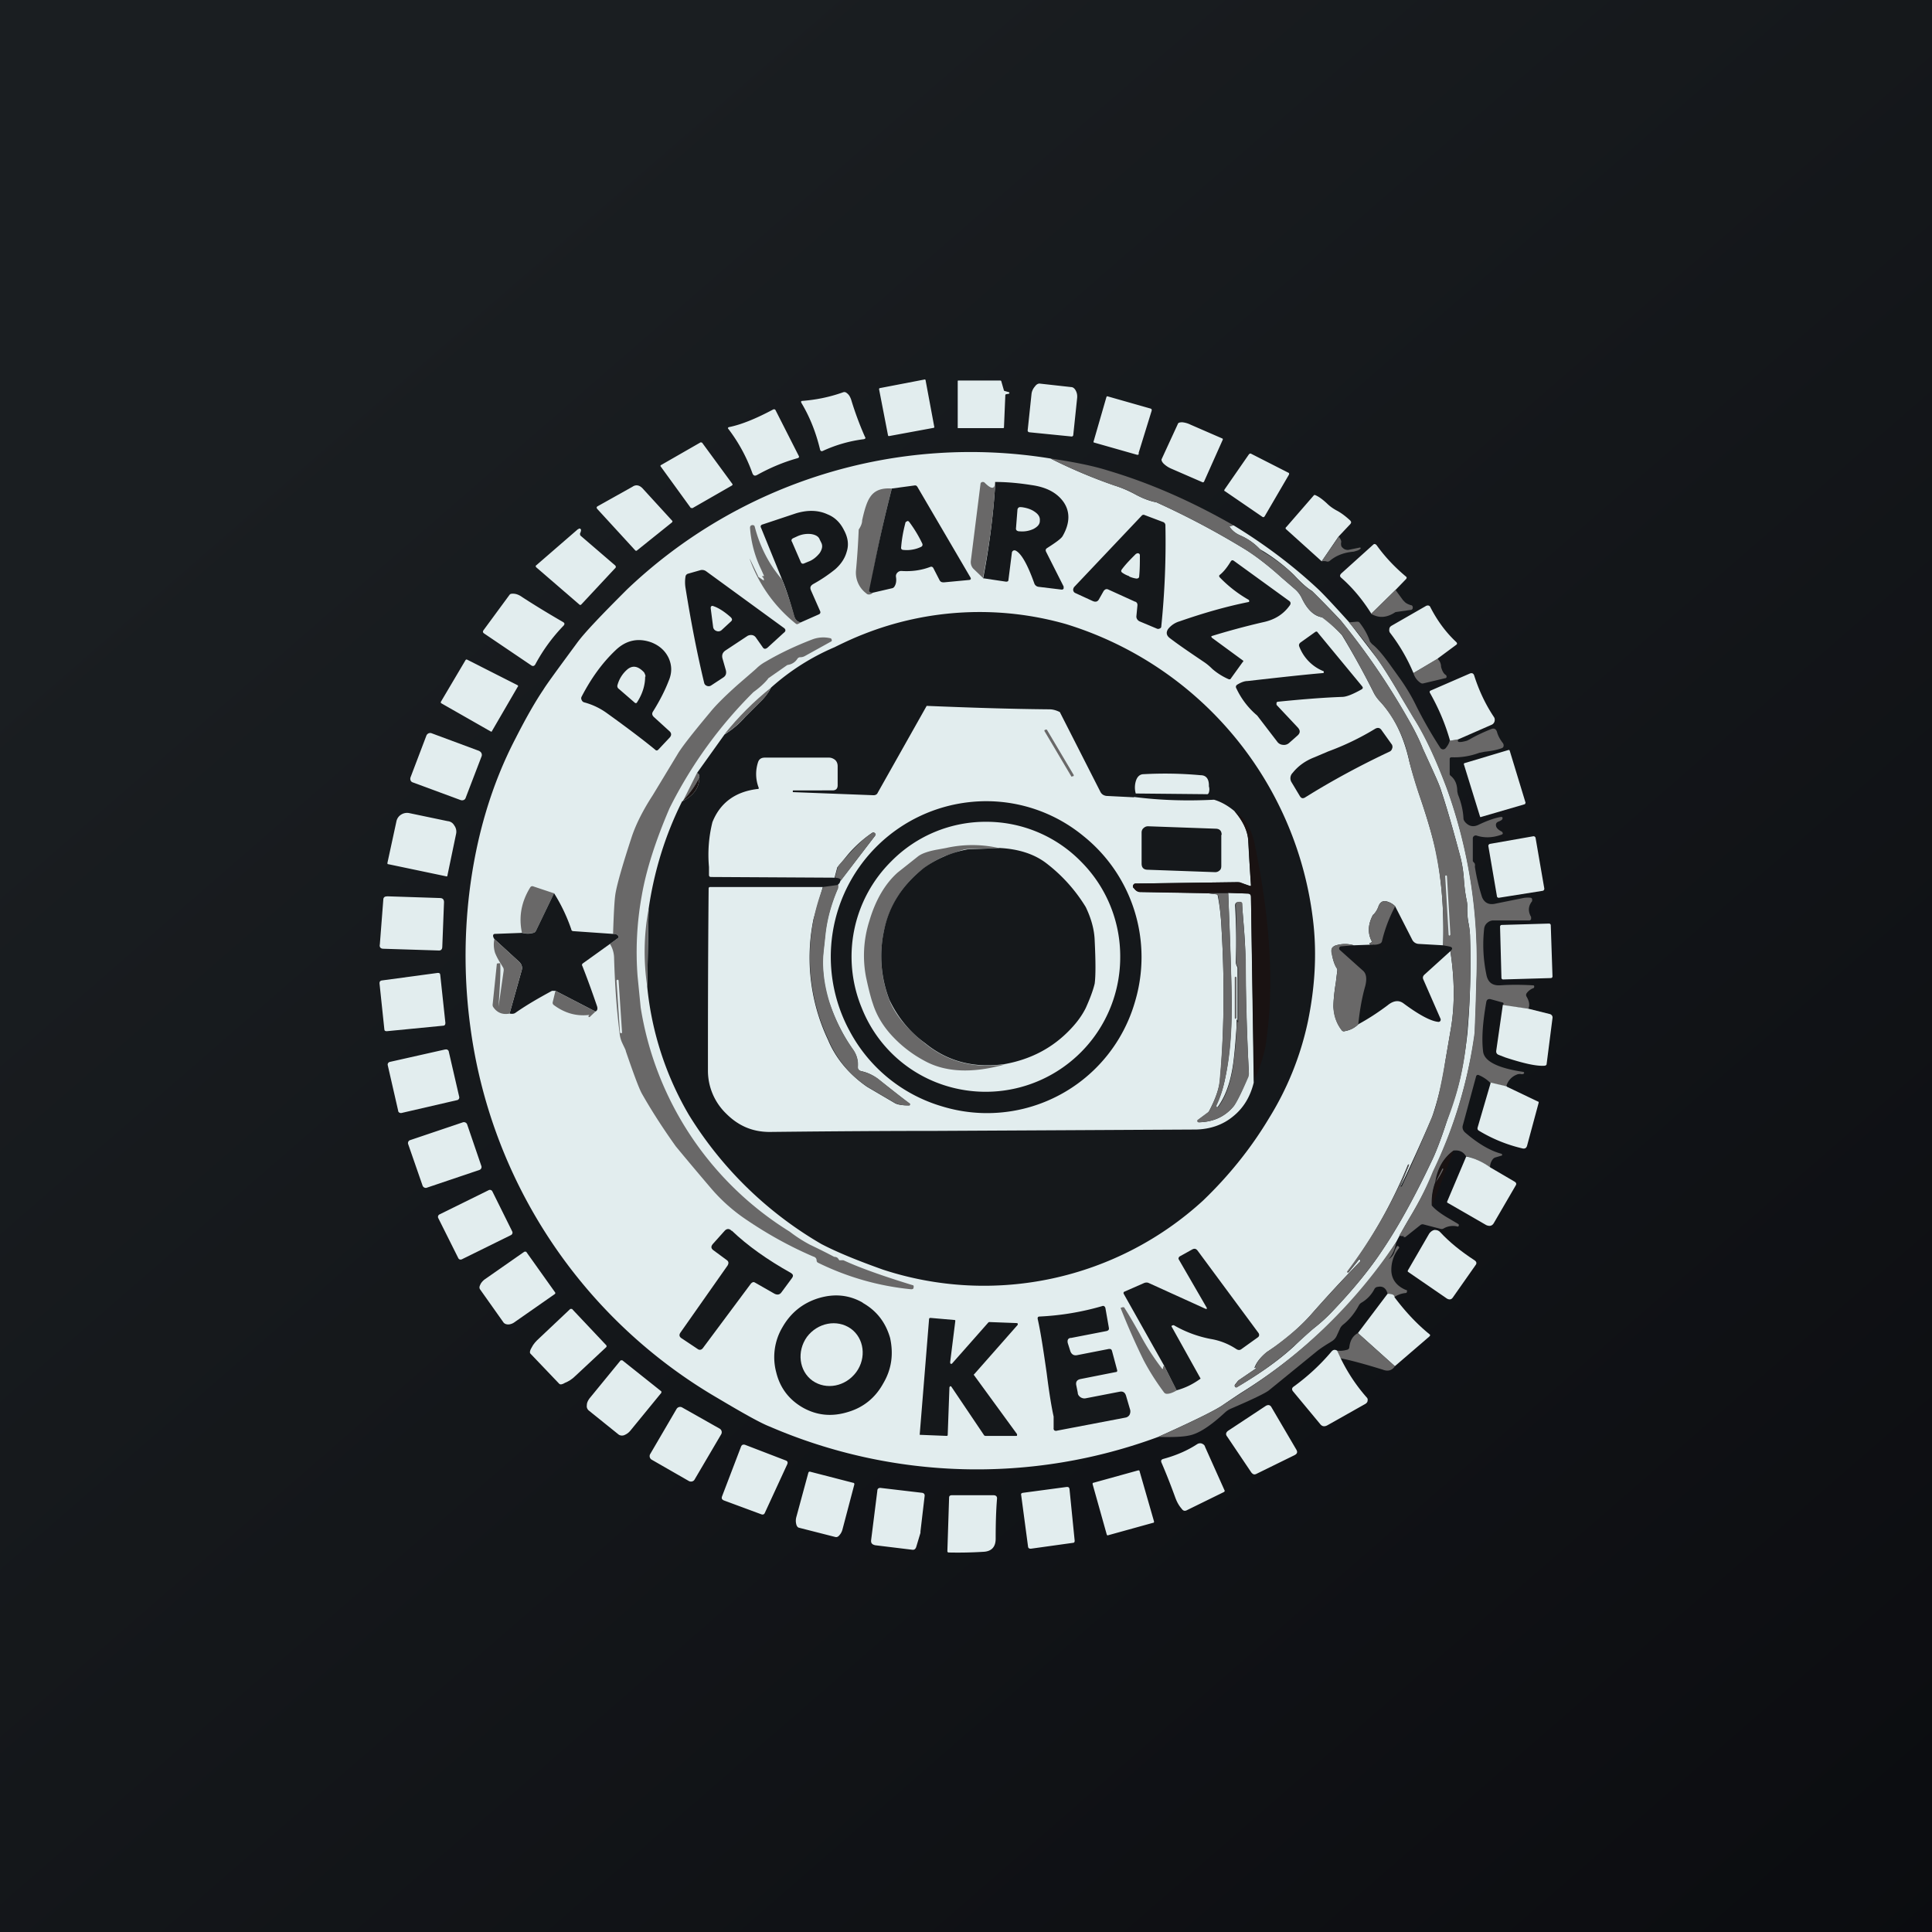 <!-- by TradingView --><svg width="56" height="56" viewBox="0 0 56 56" xmlns="http://www.w3.org/2000/svg"><rect x="0" y="0" width="56" height="56" fill="#808080" stroke="none"/><path fill="url(#a)" d="M0 0h56v56H0z"/><path d="m29.14 11.45-.04.95-.02.01h-1.3c-.02 0-.02 0-.02-.02v-1.34c0-.01 0-.02.02-.02H29l.02.01.08.28.01.01.14.04.01.02-.01.02-.1.02-.01.02ZM26.8 11l-1.3.25a.03.03 0 0 0-.02.03l.26 1.34c0 .01.01.02.03.02l1.3-.24s.02-.02.01-.03l-.25-1.34a.03.03 0 0 0-.04-.03ZM29.85 12.53c-.05 0-.07-.03-.06-.08l.11-1.04a.4.4 0 0 1 .1-.21c.04-.06.1-.09.15-.08l.9.1c.05 0 .1.04.13.1.04.07.05.15.04.23l-.11 1.05c0 .04-.03.06-.07.05l-1.2-.12ZM23.26 11.62c.37-.03.76-.1 1.18-.25a.1.1 0 0 1 .1.02c.07.05.1.11.13.19a9.41 9.41 0 0 0 .4 1.08c.03.04.01.06-.03.07-.4.05-.8.16-1.19.34-.04.02-.07 0-.08-.04-.12-.5-.3-.95-.54-1.35-.02-.04-.01-.06.03-.06ZM33.01 13.14c0 .04-.03.05-.06.04l-1.23-.35c-.02 0-.03-.02-.02-.04l.37-1.28c.01-.02.02-.03.04-.02l1.23.35c.04.01.05.03.04.07L33 13.14ZM21.13 12.38c.35-.07.77-.24 1.26-.5.05-.03.08-.02.1.03l.66 1.3c.02.03.01.06-.03.07-.43.12-.82.29-1.18.49-.06.03-.1.02-.13-.05a4.74 4.74 0 0 0-.7-1.29c-.02-.02-.01-.04.02-.05ZM34.9 13.96c-.01.02-.03.02-.04.02l-.92-.4a.73.73 0 0 1-.21-.14c-.05-.05-.07-.1-.06-.13l.47-1.02c.01-.04.06-.05.13-.05a.7.7 0 0 1 .24.07l.92.4c.01 0 .02.02.01.04l-.54 1.21ZM21.22 14.07l-1.15.66-.05-.01-.87-1.2c-.01-.01-.01-.03.01-.04l1.15-.66.04.01.88 1.2c.01.01 0 .03-.01.04ZM30.45 13.29c.6.3 1.21.56 1.85.78.22.07.42.16.59.25.2.11.41.2.63.24a23.72 23.72 0 0 1 2.55 1.35c.3.18.65.45 1.08.83l.39.34c.08.07.15.16.2.27.15.31.34.5.57.54.03 0 .06.02.1.04.3.28.47.45.5.5.35.58.65 1.13.91 1.65.04.08.1.16.16.23.4.41.7 1 .87 1.76.07.27.17.6.3 1 .24.7.4 1.27.49 1.7.15.79.22 1.66.19 2.63l-.7-.04a.22.22 0 0 1-.2-.13l-.49-.96a.53.53 0 0 0-.24-.14c-.11-.03-.19.01-.24.13a.62.62 0 0 1-.14.24.1.1 0 0 0-.03.03c-.14.27-.15.52-.03.75.01.02 0 .03-.02.04l-.02.01c-.03.01-.03.03 0 .05.02 0 .04.01.07 0l-.55.02a.9.9 0 0 0-.54.01c-.09.04-.12.1-.1.19.03.21.08.36.14.45.02.03.03.07.02.1l-.04.33c-.05.3-.07.55-.07.7.02.28.1.5.24.68.02.03.05.04.08.03.17-.03.3-.1.4-.2.33-.18.61-.37.85-.55.17-.14.33-.16.47-.05.46.34.79.51 1 .53.02 0 .04 0 .06-.03a.07.07 0 0 0 0-.07l-.49-1.12c-.03-.06-.02-.11.04-.16l.74-.67c.13.85.13 1.63 0 2.33l-.15.88a8.64 8.64 0 0 1-.38 1.6 55.78 55.78 0 0 1-.91 2.01v-.02l.24-.6-.01-.02-.02.01a14.3 14.3 0 0 1-1.76 3.12h.04l.3-.37h.01l.03.01v.04a39.6 39.6 0 0 0-1.46 1.58 6.37 6.37 0 0 1-1.25 1.05c-.17.14-.3.29-.36.46h.04c.02 0 .02 0 0 .02l-.5.34-.02.02-.08.1c-.02.03-.01.05 0 .07.02.02.04.02.06 0 .69-.4 1.24-.8 1.65-1.18.28-.27.46-.43.56-.51.23-.18.41-.35.56-.51.6-.63 1.08-1.22 1.43-1.75.46-.68.93-1.53 1.42-2.56.13-.26.28-.65.45-1.17l.2-.6c.18-.5.31-1.15.4-1.94.08-.9.11-1.84.08-2.8 0-.15-.02-.3-.05-.45a2.35 2.35 0 0 1-.03-.46.8.8 0 0 0-.02-.18 4.4 4.4 0 0 1-.08-.62 3.43 3.43 0 0 0-.1-.63c-.2-.75-.38-1.39-.55-1.9-.05-.17-.16-.41-.31-.74l-.23-.5c-.1-.26-.25-.56-.45-.9a20.3 20.3 0 0 0-1.94-2.83 29.18 29.18 0 0 0-.82-.84c-.12-.07-.3-.22-.52-.46a5 5 0 0 0-.99-.75c-.15-.16-.34-.3-.57-.4a.7.7 0 0 1-.31-.25c-.01-.01.03-.03.12-.04.87.53 1.69 1.14 2.44 1.84.15.14.45.46.91.97l.8 1.04c.16.22.4.6.7 1.11l.37.62c.32.5.64 1.18.96 2.04a14.7 14.7 0 0 1 .86 5.6 111.77 111.77 0 0 1-.05 1.5c-.2 1.4-.6 2.75-1.2 4a.48.48 0 0 0-.05.2l-.01-.01c0-.02 0-.02-.02 0-.1.24-.28.6-.55 1.06a14.58 14.58 0 0 0-.45.8c-.48.76-1 1.42-1.55 1.98a15.1 15.1 0 0 1-2.96 2.4 41 41 0 0 0-.55.37c-.25.16-.86.46-1.84.9a15.15 15.15 0 0 1-11.26-.3c-.26-.1-.76-.38-1.5-.82a14.69 14.69 0 0 1-7.18-10.79 15.38 15.38 0 0 1-.03-3.83c.2-1.67.65-3.18 1.35-4.52.3-.59.57-1.06.8-1.4.09-.15.42-.6.98-1.36.22-.3.7-.8 1.44-1.54a14.43 14.43 0 0 1 12.28-3.8ZM36.59 14.98l-1.08-.74c-.03-.01-.03-.03-.01-.06l.7-1.01c.02-.02.04-.03.06-.02l1.08.55c.03.01.03.03.02.06l-.7 1.2c-.02.03-.04.04-.07.02Z" fill="#E2EDEE"/><path d="M35.76 15.23c-.09.01-.13.03-.12.04.06.1.16.18.31.25.23.1.42.24.57.4l.1.08a5 5 0 0 1 .89.67 2.62 2.62 0 0 0 .56.5l.78.8c.72.88 1.36 1.81 1.94 2.82.2.35.35.65.45.9l.23.51c.15.33.26.57.3.73.18.52.36 1.16.56 1.91.05.2.08.41.1.63.02.23.04.44.08.62a.8.8 0 0 1 .02.18c0 .18 0 .34.03.46.03.15.05.3.05.44.03.97 0 1.9-.09 2.81a8.44 8.44 0 0 1-.59 2.54c-.17.52-.32.91-.45 1.17-.49 1.03-.96 1.88-1.42 2.56-.35.53-.83 1.12-1.43 1.75-.15.16-.33.33-.56.51l-.56.5c-.41.39-.96.78-1.65 1.2-.02.01-.04 0-.06-.01-.01-.02-.02-.04 0-.06l.08-.1c0-.02.01-.02.02-.03l.5-.34c.02-.01.02-.02 0-.02h-.03c.06-.17.18-.32.35-.46l.23-.16c.47-.35.81-.65 1.02-.89.36-.41.85-.94 1.46-1.58v-.04l-.03-.02h-.01l-.3.37c-.01.02-.02.02-.03.01-.02-.01-.02-.02-.01-.03a14.3 14.3 0 0 0 1.78-3.1c.01 0 .02.01.01.03l-.25.6v.01h.04c.32-.7.61-1.36.88-2.02.12-.27.24-.8.38-1.6l.15-.87c.13-.7.13-1.48 0-2.33.03-.03.05-.05.05-.08 0-.02-.02-.04-.06-.05l-.2-.04c.03-.97-.04-1.84-.2-2.62-.08-.44-.24-1-.48-1.7a11 11 0 0 1-.3-1.01 3.62 3.62 0 0 0-.87-1.76.89.89 0 0 1-.16-.23c-.26-.52-.56-1.07-.9-1.65a4.64 4.64 0 0 0-.61-.54c-.23-.05-.42-.23-.57-.54a.79.79 0 0 0-.2-.27l-.4-.34a7.64 7.64 0 0 0-1.07-.83 23.73 23.73 0 0 0-2.55-1.35 2.3 2.3 0 0 1-.63-.24c-.17-.1-.37-.18-.6-.25-.63-.22-1.24-.48-1.84-.78.67.1 1.23.21 1.67.35 1.21.36 2.42.89 3.64 1.59Z" fill="#696868"/><path d="M28.5 16.75c.18-.95.3-1.88.35-2.78.32 0 .67.03 1.05.09.43.06.73.22.92.48.2.28.2.62-.02 1-.04.07-.19.18-.44.34-.05.03-.06.06-.04.11l.51 1.01v.06a.06.06 0 0 1-.06.03l-.66-.08a.15.15 0 0 1-.13-.1c-.2-.56-.38-.87-.54-.95a.08.08 0 0 0-.07 0 .08.08 0 0 0-.04.06l-.1.79c0 .04-.03.05-.07.05l-.67-.1Z" fill="#15181B"/><path d="M28.85 13.97c-.05.9-.17 1.83-.36 2.78l-.25-.24a.28.28 0 0 1-.1-.25l.28-2.23c0-.03.02-.05.05-.06.03 0 .05 0 .07.02.2.2.3.2.3-.02ZM25.85 14.16a36.51 36.51 0 0 0-.64 3l.09.02a.15.15 0 0 1-.14.05.1.1 0 0 1-.05-.03.75.75 0 0 1-.3-.65 22.49 22.49 0 0 0 .08-1.2c.06-.09.1-.18.1-.27.07-.32.14-.54.23-.67.13-.2.34-.27.63-.25Z" fill="#696868"/><path d="M25.3 17.18c-.04 0-.07 0-.09-.02-.02-.02-.02-.05-.01-.09l.14-.68c.15-.75.32-1.49.51-2.23l.67-.09c.03 0 .05.01.07.04l1.54 2.63c.02.04.01.06-.03.07l-.74.07c-.06 0-.1-.01-.13-.07l-.18-.35c-.02-.03-.05-.04-.08-.03-.26.1-.54.14-.84.12a.15.15 0 0 0-.12.05.14.14 0 0 0-.04.12c.02.12 0 .22-.05.29a.1.1 0 0 1-.06.04l-.56.13Z" fill="#15181B"/><path d="M17.32 14.76c-.04-.04-.03-.07.01-.09l1-.56c.1-.07.2-.05.29.04l.86.94c.02.02.01.03 0 .05l-1.01.81c-.02.02-.04.02-.06 0l-1.1-1.2ZM38.8 15.55l-.49.72-1.02-.92c-.03-.02-.04-.05 0-.08l.79-.91c.01-.01.03-.02.04-.01.1.04.21.12.34.24.1.1.2.16.27.2.12.06.26.16.41.3.03.04.03.06 0 .1l-.34.36ZM29.49 14.79c0-.06.04-.1.1-.09h.02c.15.02.28.06.39.14.1.07.15.15.14.25v.01c0 .1-.07.17-.18.23a.77.77 0 0 1-.41.07h-.02c-.06-.01-.09-.04-.08-.1l.04-.51Z" fill="#E2EDEE"/><path d="M23.21 18.04c-.1-.01-.16-.07-.2-.2-.1-.36-.2-.71-.34-1.04l-.61-1.5c-.03-.05 0-.09.05-.1l.96-.32c.33-.1.64-.1.92.03.2.08.36.23.47.45.12.22.15.43.08.64-.05.18-.16.35-.33.5a4.38 4.38 0 0 1-.64.43c-.08.05-.1.1-.06.19l.26.59c.02.04.01.08-.04.1l-.52.23ZM32.9 17.44l-.77-.35c-.06-.03-.1-.01-.14.04l-.13.23c-.04.08-.1.1-.19.06l-.5-.23a.1.1 0 0 1-.06-.07c-.01-.03 0-.06.02-.1l1.96-2.07a.07.07 0 0 1 .09-.02l.53.2a.1.1 0 0 1 .07.1c.02.97-.02 1.95-.12 2.93 0 .03-.02.05-.05.06a.09.09 0 0 1-.08 0l-.5-.21c-.06-.03-.1-.09-.09-.16l.03-.31c0-.05-.02-.08-.06-.1Z" fill="#15181B"/><path d="M26.3 15.1c.03 0 .05.02.07.05.14.19.26.39.36.6.02.04.01.08-.03.1a.91.91 0 0 1-.25.08.92.92 0 0 1-.26.01c-.05 0-.08-.03-.07-.08.02-.24.06-.46.12-.69 0-.03.03-.06.06-.06Z" fill="#E2EDEE"/><path d="M22.67 16.8c.13.33.25.68.35 1.04.03.13.1.19.2.2l-.08.04a.06.06 0 0 1-.07 0 4.2 4.2 0 0 1-1.34-1.88l.01.01.23.48c0 .02.02.04.04.05l.1.07c.03.02.04.01.03-.02a.1.1 0 0 0-.03-.06c-.03-.02-.03-.03 0-.03h.02c.01 0 .02-.01.01-.02l-.08-.18a3.3 3.3 0 0 1-.32-1.2c0-.05.02-.07.06-.08.05 0 .07.01.08.06.15.57.41 1.08.79 1.52Z" fill="#696868"/><path d="m16.81 15.47.01.05 1 .86c.04.03.04.07 0 .1l-.97 1.04c-.02.02-.04.02-.06 0l-1.24-1.07c-.03-.03-.03-.05 0-.07l1.2-1.04c.02 0 .02-.01.03-.02.07 0 .08.04.03.15ZM22.95 15.7c-.02-.05 0-.08.04-.1l.11-.05a.76.76 0 0 1 .41-.07c.13.02.22.07.25.16l.05.1c.04.09.02.18-.05.29-.08.1-.19.2-.33.25l-.12.05c-.04.02-.08.01-.1-.04l-.26-.6Z" fill="#E2EDEE"/><path d="M38.8 15.55c.06.07.09.14.07.19 0 .06 0 .1.05.14.05.05.1.06.16.06l.34-.07.02.01v.02a.25.25 0 0 1-.1.06l-.1.03c-.26.02-.5.1-.7.27a.1.1 0 0 1-.1.01.32.32 0 0 0-.13 0l.5-.72Z" fill="#696868"/><path d="m40.45 17.1-.7.69c-.25-.4-.54-.75-.87-1.04-.05-.04-.05-.08 0-.13l.92-.83c.03-.03.06-.03.1.01.25.35.54.65.85.91.03.02.03.05 0 .08l-.3.31ZM32.73 16.7a.78.78 0 0 1-.2-.1c-.04-.03-.04-.06-.01-.1.12-.16.26-.3.4-.44.03-.02.06-.03.08-.02.03.01.04.03.04.06 0 .2 0 .4-.02.6 0 .05-.03.07-.08.07a.79.79 0 0 1-.21-.06Z" fill="#E2EDEE"/><path d="M36.19 17.45c.01 0 .02-.01.02-.03l-.01-.03a3.7 3.7 0 0 1-.84-.65c-.03-.03-.03-.06 0-.08.1-.08.2-.2.31-.38.03-.05.06-.05.1-.02l1.6 1.16c.04.03.05.07.02.12-.19.27-.45.43-.8.5a21.5 21.5 0 0 0-1.48.4l.01.04.9.66c.02.01.03.03 0 .05l-.36.5h-.04a1.85 1.85 0 0 1-.48-.3c-.1-.1-.18-.16-.24-.2-.4-.27-.74-.5-1-.7-.1-.08-.1-.17-.04-.26a.66.66 0 0 1 .33-.22c.69-.24 1.35-.43 2-.56ZM22.1 18.75l-.19-.27a.17.17 0 0 0-.1-.07c-.05-.01-.1 0-.14.02l-.65.43c-.08.06-.1.13-.08.22l.1.35c.02.09 0 .16-.08.21l-.35.23a.13.13 0 0 1-.12.01.12.12 0 0 1-.08-.09c-.2-.83-.38-1.75-.54-2.75a1.03 1.03 0 0 1 0-.33.1.1 0 0 1 .07-.08l.35-.1a.2.2 0 0 1 .18.03l2.25 1.64c.06.04.06.1 0 .14l-.47.43c-.06.05-.11.05-.15-.02Z" fill="#15181B"/><path d="m40.45 17.1.22.3.06.06c.05.04.1.06.16.08.04 0 .06.03.06.07 0 .05-.03.07-.07.07l-.42.06a.1.1 0 0 0-.04.02c-.24.15-.46.16-.68.03l.71-.69Z" fill="#696868"/><path d="M16.32 18.03c.05.03.05.06.02.1-.34.35-.61.73-.82 1.12-.03.06-.08.07-.13.03l-1.36-.92c-.04-.03-.04-.06-.01-.1l.75-1.02a.08.08 0 0 1 .06-.03c.1-.01.2.02.31.1.4.26.8.5 1.18.72ZM41.67 19.1l-.7.41a5.2 5.2 0 0 0-.68-1.17.13.13 0 0 1-.02-.1c0-.05.03-.08.06-.1l1.01-.58c.05-.02.1-.01.12.04.2.39.45.73.75 1.01.03.03.03.06 0 .08l-.54.4ZM20.67 18.17l-.07-.54c0-.02 0-.04.02-.06a.06.06 0 0 1 .06 0c.15.05.32.16.5.32.05.05.05.09 0 .13l-.26.24a.14.14 0 0 1-.15.03.14.14 0 0 1-.1-.12Z" fill="#E2EDEE"/><path d="m18.76 28.6.04-2.25c.16-1.1.48-2.14.97-3.12.34-.17.5-.4.5-.7 0-.07-.02-.11-.07-.12l.8-1.12c.22-.14.42-.3.6-.51l.4-.4c.14-.13.26-.28.35-.45a6.68 6.68 0 0 1 1.84-1.17c.36-.18.64-.3.82-.37a9.14 9.14 0 0 1 5.89-.3 10.24 10.24 0 0 1 7.17 8.68c.1.92.04 1.87-.16 2.84a8.75 8.75 0 0 1-1.12 2.79c-.52.87-1.16 1.67-1.92 2.4a9.4 9.4 0 0 1-9.28 2c-.7-.25-1.3-.49-1.78-.74a11 11 0 0 1-3.84-3.74 9.1 9.1 0 0 1-1.21-3.72Z" fill="#15181B"/><path d="m42.03 21.47.24-.04c-.05.09.03.1.25.04l.08-.04c.17-.1.38-.2.63-.3.08-.03.13 0 .16.08.03.12.1.24.18.34.01.03.02.05.01.08 0 .03-.03.05-.06.06-.14.05-.3.08-.49.1l-.15.03c-.27.1-.54.14-.8.13-.03 0-.06.01-.06.05v.45l.02.03c.13.1.2.25.2.46l.02.09c.1.25.15.48.16.7 0 .03.02.06.04.09.11.13.24.16.39.09.27-.13.48-.2.65-.23.04 0 .06 0 .05.05 0 .03-.05.06-.13.09-.04.02-.06.05-.06.09 0 .08.06.14.18.2l.02.04c0 .02-.01.03-.03.04-.27.1-.51.1-.73.03a.08.08 0 0 0-.07.01.08.08 0 0 0-.04.07v.66l.03.04c.03.02.04.06.03.12a5.62 5.62 0 0 0 .21.89c.07.16.2.23.4.18l.79-.16a.7.7 0 0 1 .2-.01c.03 0 .05.01.06.04v.06c-.12.15-.12.3-.03.46v.06a.06.06 0 0 1-.05.04H43.3a.26.26 0 0 0-.18.06.26.26 0 0 0-.1.17c-.05.45-.03.9.07 1.37.05.2.17.29.39.28.29-.02.6-.02.95 0 .03 0 .04.01.04.03 0 .02 0 .04-.02.05a.42.42 0 0 0-.2.15.09.09 0 0 0 0 .1c.07.12.1.24.05.35l-.75-.1c.02-.01.03-.02.03-.04s0-.03-.02-.04l-.36-.1c-.07-.01-.11.02-.12.09-.1.57-.14 1.05-.09 1.44.04.27.42.47 1.17.58l.02.02-.01.03c-.03.02-.06.02-.1.01-.03 0-.07 0-.11.02a.5.5 0 0 0-.3.34l-.46-.1a1.02 1.02 0 0 0-.32-.22c-.05-.03-.09-.01-.1.05l-.38 1.4c-.02.07 0 .14.06.2.37.32.72.53 1.05.62.02 0 .03.02.03.03 0 .02-.01.03-.03.03l-.17.05a.15.15 0 0 0-.07.05.37.37 0 0 0-.08.24 2.03 2.03 0 0 0-.7-.33c-.08-.13-.2-.18-.36-.16-.3.22-.47.53-.53.92-.08.22-.11.44-.1.67.08.1.24.23.5.38l.27.16c.02.02.02.03.01.05 0 .02-.02.03-.04.02a.54.54 0 0 0-.4.06.1.1 0 0 1-.08.01l-.5-.13a.1.1 0 0 0-.09.02l-.44.35h-.05l.01-.02v-.01c-.05 0-.1 0-.13-.02l.35-.6a9.05 9.05 0 0 0 .62-1.25c.61-1.26 1.02-2.6 1.21-4.02l.03-.75.02-.75a14.7 14.7 0 0 0-.86-5.6c-.32-.85-.64-1.53-.96-2.03l-.37-.62a12.62 12.62 0 0 0-1.5-2.15l.23-.02c.03 0 .06 0 .08.03.14.18.24.36.3.55l.06.07c.15.11.34.34.58.68l.23.32c.17.24.33.5.47.79.19.38.42.79.7 1.22a.1.1 0 0 0 .07.04.1.1 0 0 0 .08-.03c.06-.07.1-.14.12-.22Z" fill="#696868"/><path d="M38.34 19.51c.02 0 .03 0 .03-.03 0-.01 0-.03-.02-.03a1.25 1.25 0 0 1-.69-.71c-.02-.05 0-.09.04-.12l.42-.3c.03-.02.06-.02.08.02l1.28 1.55c.03.04.03.06-.01.09-.25.14-.44.22-.57.22-.55.02-1.17.07-1.86.14a.05.05 0 0 0-.04.03v.06l.62.66c.07.08.07.15 0 .22l-.26.23a.22.22 0 0 1-.17.05.22.22 0 0 1-.16-.08l-.59-.77a2.3 2.3 0 0 1-.6-.78c-.03-.05-.02-.09.03-.12.1-.06.2-.1.29-.1.97-.11 1.7-.19 2.18-.23Z" fill="#15181B"/><path d="m17.68 27.36.22-.16c.03-.02.04-.04.02-.07-.02-.04-.07-.06-.15-.06.02-.6.04-.99.07-1.17.05-.29.21-.85.48-1.67.12-.35.32-.75.6-1.18l.72-1.19c.11-.19.43-.6.94-1.21.16-.2.43-.47.8-.8l.53-.46c.08-.08.17-.15.28-.21.44-.26.9-.47 1.34-.64a.9.9 0 0 1 .54-.04c.02 0 .03.02.04.05 0 .02 0 .04-.03.05l-.74.41a.27.27 0 0 1-.14.04.1.1 0 0 0-.09.05.39.39 0 0 1-.26.17.1.1 0 0 0-.05.02l-.53.37-.02.03c-.1.12-.23.24-.41.37a12.8 12.8 0 0 0-2.43 3.36c-.4.93-.68 1.79-.81 2.55a9.15 9.15 0 0 0-.12 2.32l.09.91a9.37 9.37 0 0 0 4.32 6.5c.22.17.42.29.59.38a19.52 19.52 0 0 1 .7.35c.05 0 .1.02.12.06.02.03.04.05.05.04a.6.6 0 0 1 .1 0c.45.21 1.12.45 2 .72.03 0 .04.03.03.07 0 .04-.03.05-.07.05a7.81 7.81 0 0 1-2.7-.77.07.07 0 0 1-.04-.06c0-.06-.03-.1-.1-.12-.7-.3-1.38-.68-2.03-1.13a5.02 5.02 0 0 1-.95-.87 94.7 94.7 0 0 1-1-1.19c-.4-.56-.73-1.08-.99-1.54-.09-.17-.24-.58-.46-1.22 0-.03-.04-.1-.1-.23a.84.84 0 0 1-.08-.29c-.1-.79-.14-1.52-.16-2.17a.8.8 0 0 0-.12-.42Z" fill="#696868"/><path d="M19.08 21.73c-.03.03-.06.03-.09 0-.29-.24-.76-.6-1.4-1.06a2 2 0 0 0-.65-.31.11.11 0 0 1-.08-.07.1.1 0 0 1 0-.1c.27-.52.59-.97.98-1.34.3-.29.65-.37 1.04-.23.23.09.4.24.5.45.1.22.1.44 0 .67-.1.26-.25.56-.45.88-.04.06-.03.11.02.16l.45.41c.07.06.07.13 0 .2l-.32.34Z" fill="#15181B"/><path d="M41.67 19.1c.05.04.1.12.1.23.03.11.07.19.13.23.02.01.03.03.03.06 0 .02-.02.04-.05.04l-.63.15a.1.1 0 0 1-.08-.02.5.5 0 0 1-.2-.28l.7-.42Z" fill="#696868"/><path d="m15.01 19.9-.75 1.29c0 .02-.02.02-.04.01l-1.42-.81c-.02-.01-.03-.03-.02-.05l.71-1.2c.01-.02.03-.03.05-.02l1.46.74c.02.01.02.03.01.05ZM18.7 19.61c0 .24-.07.49-.23.74-.02.04-.05.04-.08.01l-.45-.39a.1.1 0 0 1-.04-.12.91.91 0 0 1 .3-.46c.15-.11.3-.08.47.1.02.04.04.08.04.12ZM42.27 21.43l-.24.04c-.14-.5-.34-.96-.59-1.4 0-.02 0-.04.02-.05l1.15-.5c.06-.02.1 0 .12.06.14.44.33.84.57 1.2.03.04.03.09.02.13a.15.15 0 0 1-.09.1l-.96.42Z" fill="#E2EDEE"/><path d="M22.35 19.93c-.09.17-.2.32-.35.45l-.4.4c-.18.2-.38.37-.6.5.4-.5.85-.95 1.35-1.35Z" fill="#696868"/><path d="M32.87 23.1c.77.1 1.54.12 2.32.08.2.06.4.17.59.33.26.3.4.6.4.9l.08 1.25c0 .02-.01.03-.03.02l-.3-.1-.05-.01-2.97.04a.07.07 0 0 0-.06.04.07.07 0 0 0 0 .08l.03.03c.04.06.1.1.18.1l1.94.03.24.03c.04 0 .06.02.06.06.05.24.09.57.11.99.09 1.54.07 3-.05 4.36-.03.24-.13.53-.31.87a.16.16 0 0 1-.05.06l-.27.2c-.02 0-.02.02-.02.04s.02.03.04.03c.43-.01.77-.17 1.02-.48a5.24 5.24 0 0 0 .43-.94 69.11 69.11 0 0 1-.1-3.3c0-.19-.01-.47-.04-.86L36 26.2c0-.03-.02-.05-.06-.05h-.04c-.07 0-.1.03-.1.1.03.53.04 1.07.02 1.63 0 .06.02.11.05.16v1.57c0 .03 0 .03 0 0v-.02c-.02-.05-.03-.05-.03 0v.2c-.04.58-.08 1-.13 1.25-.08.43-.22.78-.41 1.04-.01.02-.03.02-.04 0-.02 0-.02-.01-.02-.03.11-.2.2-.46.26-.74.13-.6.2-1.32.2-2.16 0-.61-.04-1.7-.1-3.27l.56.02c.06 0 .1.03.1.1l.08 5.38c-.1.41-.3.74-.6.98-.29.24-.65.37-1.08.38a25145.42 25145.42 0 0 1-7.6.04c-.46 0-2.04 0-4.75.03-.49 0-.9-.17-1.26-.53a1.73 1.73 0 0 1-.53-1.26c0-1.3 0-3.05.02-5.26 0-.03.01-.05.05-.05h3.26l-.27.93a5.57 5.57 0 0 0 .42 3.5c.22.53.6.99 1.13 1.36l.8.47c.08.05.22.07.43.07l.01-.02V32l-.43-.34-.47-.37c-.14-.11-.31-.2-.5-.24-.09-.02-.12-.07-.11-.15a.7.7 0 0 0-.14-.48c-.3-.43-.53-.9-.69-1.38a3.63 3.63 0 0 1-.16-1.51l.05-.46c.05-.44.17-.87.35-1.29a.24.24 0 0 0 .01-.13.2.2 0 0 0 .08-.12l1-1.3c.02-.03.02-.05 0-.08-.03-.02-.05-.03-.08-.01a3.5 3.5 0 0 0-.76.7 10.2 10.2 0 0 1-.25.3l-.08.3-3.58-.02c-.04 0-.06-.02-.06-.06v-.23a3.9 3.9 0 0 1 .1-1.3c.22-.55.65-.88 1.3-.96.04 0 .05-.01.04-.04a1.1 1.1 0 0 1-.02-.73c.03-.1.1-.14.2-.14h1.86c.07 0 .13.03.18.07.05.05.07.11.07.18v.55c0 .1-.05.15-.15.15H23c-.01 0-.02 0-.02.02v.03l2.34.09c.05 0 .1-.02.12-.07l1.42-2.52c1.22.05 2.4.09 3.56.1.1 0 .2.03.3.08l.01.02 1.17 2.3c.04.07.1.1.17.11l.8.04Z" fill="#E2EDEE"/><path d="m37.68 23.08-.24-.4a.22.22 0 0 1 .03-.28c.16-.2.37-.35.63-.45l.4-.17a7.75 7.75 0 0 0 1.35-.65c.08-.05.15-.04.2.04l.3.42c.01.03.02.07 0 .11a.13.13 0 0 1-.06.08c-.85.4-1.67.84-2.47 1.34-.06.03-.1.02-.14-.04Z" fill="#15181B"/><path d="m30.31 21.15-.03.01a.03.03 0 0 0 0 .04l.77 1.3c0 .01.02.02.03 0h.03c.01-.01.02-.03.01-.04l-.77-1.3a.03.03 0 0 0-.04-.01Z" fill="#696868"/><path d="m13.9 21.77-1.4-.52a.12.12 0 0 0-.14.07l-.46 1.21c-.02.06 0 .13.07.15l1.38.51c.06.02.13 0 .15-.07l.46-1.2a.12.12 0 0 0-.07-.15ZM43.72 21.74l-1.27.38a.03.03 0 0 0-.02.03l.47 1.52c0 .01.02.02.03.01l1.27-.37.02-.04-.46-1.51a.03.03 0 0 0-.04-.02Z" fill="#E2EDEE"/><path d="M20.27 22.53c-.12.25-.27.47-.46.66l.39-.78c.05 0 .08.05.07.12Z" fill="#696868"/><path d="M35.04 22.79a.3.3 0 0 1 0 .18c-.01.04-.04.06-.07.05L32.92 23a.65.65 0 0 1 0-.35c.04-.14.12-.21.23-.21.56-.03 1.1-.02 1.65.03.17 0 .25.12.24.33Z" fill="#E2EDEE"/><path d="M19.77 23.23c.01 0 .02 0 .04-.04.19-.2.34-.41.46-.66 0 .3-.16.53-.5.7Z" fill="#191212"/><path d="M28.1 23.25a4.43 4.43 0 0 1 3.3.98 4.5 4.5 0 0 1 1.5 4.8 4.46 4.46 0 0 1-5.59 3.04 4.46 4.46 0 0 1-2.68-2.18 4.51 4.51 0 0 1 3.47-6.64Z" fill="#15181B"/><path d="m36.35 31.38-.09-5.39c0-.06-.03-.09-.1-.09l-.56-.02-.6.01-1.94-.04a.22.22 0 0 1-.18-.09l-.03-.03a.07.07 0 0 1 0-.08.07.07 0 0 1 .06-.04l2.97-.04h.05l.3.11c.02 0 .03 0 .03-.02-.02-.28-.05-.7-.07-1.25-.02-.3-.15-.6-.41-.9.29.17.48.48.58.92.48 2.29.58 4.25.32 5.9a4.26 4.26 0 0 1-.29.9l-.02-.03v-.76c0-.01 0-.01 0 0v.03c.01.3 0 .6-.02.91Z" fill="#191212"/><path d="M11.26 25.05c-.03 0-.03-.01-.03-.04l.26-1.2a.3.3 0 0 1 .14-.2.32.32 0 0 1 .24-.04l1.1.23c.1.01.16.06.2.13a.3.3 0 0 1 .05.24l-.25 1.2c0 .03-.02.04-.04.03l-1.67-.35ZM28.6 23.82a3.84 3.84 0 0 1 2.74 1.16 3.88 3.88 0 0 1 1.13 2.77 3.9 3.9 0 0 1-5.39 3.6 3.84 3.84 0 0 1-2.1-2.13 3.89 3.89 0 0 1 .86-4.26 3.84 3.84 0 0 1 2.76-1.14Z" fill="#E2EDEE"/><path d="M35.4 24.2v.9c0 .05-.01.1-.05.13a.18.18 0 0 1-.13.05l-1.95-.07c-.12 0-.18-.06-.18-.18v-.9c0-.05.02-.1.06-.13a.18.18 0 0 1 .13-.05l1.95.07c.12 0 .18.06.18.18Z" fill="#15181B"/><path d="M24.37 25.53c0-.06-.05-.08-.17-.09l.08-.3.04-.07.21-.23c.29-.33.54-.57.76-.7.03-.02.05-.01.07.01.03.02.03.05 0 .08l-.99 1.3Z" fill="#696868"/><path d="m44.44 24.24-1.25.22a.06.06 0 0 0-.05.06l.25 1.46c0 .03.04.05.07.04l1.26-.2c.03-.01.05-.04.04-.08l-.25-1.45a.06.06 0 0 0-.07-.05Z" fill="#E2EDEE"/><path d="m28.99 24.58-.95.03c-.09 0-.3.08-.67.21A3.05 3.05 0 0 0 25.62 27a3.5 3.5 0 0 0 .16 1.99c.16.41.51.84 1.04 1.26.65.53 1.43.73 2.32.6-.96.27-1.74.23-2.34-.1a3.57 3.57 0 0 1-.9-.68c-.29-.3-.49-.63-.6-.98-.05-.14-.12-.4-.2-.78a3.3 3.3 0 0 1 .1-1.62c.18-.61.46-1.08.82-1.4l.58-.46c.11-.09.31-.16.6-.21l.22-.04a3.48 3.48 0 0 1 1.57.01Z" fill="#696868"/><path d="M28.99 24.58c.53.03.97.17 1.31.42a4.64 4.64 0 0 1 1.17 1.29c.16.33.25.66.26.97.03.61.03 1.03 0 1.25-.04.17-.12.4-.26.71-.1.2-.24.4-.44.61-.51.54-1.14.87-1.89 1.01-.9.13-1.67-.07-2.32-.6a3.26 3.26 0 0 1-1.04-1.26 3.5 3.5 0 0 1-.16-1.99c.14-.72.53-1.34 1.17-1.84a3.15 3.15 0 0 1 1.25-.53l.95-.04Z" fill="#15181B"/><path d="M41.94 25.4a.02.02 0 0 0-.05 0l.1 1.7s.01.02.03.02l.02-.03-.1-1.7Z" fill="#E2EDEE"/><path d="M24.3 25.65c0 .06 0 .1-.02.13-.18.42-.3.85-.35 1.29l-.05.46c-.06.47 0 .98.16 1.51.16.49.38.95.69 1.38.1.15.15.31.14.48-.01.08.02.13.1.15.2.05.37.13.51.24a21.49 21.49 0 0 0 .9.7v.03l-.01.02a.89.89 0 0 1-.43-.07l-.8-.47a3.05 3.05 0 0 1-1.13-1.37 5.57 5.57 0 0 1-.15-4.42l.43-.06ZM16.06 25.89l-.53 1.1a.1.1 0 0 1-.07.05.75.75 0 0 1-.33 0c-.1-.46-.02-.9.24-1.32.02-.03.05-.04.08-.03l.6.2ZM35.6 25.88c.07 1.57.1 2.66.1 3.27.01.84-.06 1.56-.2 2.16a3.2 3.2 0 0 1-.24.74v.04h.05c.2-.27.33-.62.41-1.05a10.61 10.61 0 0 0 .13-1.45c0-.05.01-.05.02 0v.02c.01.03.02.03.02 0v-1.57a.24.24 0 0 1-.06-.16c.02-.56.01-1.1-.01-1.64 0-.06.02-.1.09-.1h.04c.04 0 .06.03.06.06 0 .16.02.4.05.75l.05.85a69 69 0 0 0 .09 3.31c0 .04 0 .08-.02.12-.2.46-.34.74-.41.82-.25.31-.59.47-1.02.48-.02 0-.03-.01-.04-.03 0-.02 0-.04.02-.05l.27-.2a.16.16 0 0 0 .05-.05c.18-.34.28-.63.3-.87.13-1.36.15-2.82.06-4.36a7.83 7.83 0 0 0-.1-1c-.01-.03-.03-.05-.07-.05l-.24-.03h.6Z" fill="#696868"/><path d="M17.77 27.07c.08 0 .13.02.15.06.02.03.01.05-.02.07l-.22.16-.78.56c-.03.02-.04.05-.02.08.15.38.29.77.42 1.15.03.08.02.14-.04.17l-1.16-.6H16c-.37.2-.72.4-1.05.63-.05.04-.1.04-.18.03l.35-1.25c.03-.1 0-.18-.07-.25l-.72-.66c-.04-.06-.05-.11-.02-.14l.02-.01.8-.03c.11.03.23.03.33 0a.1.1 0 0 0 .07-.05l.53-1.1c.2.32.37.67.5 1.05 0 .03.03.05.06.05l1.15.08Z" fill="#15181B"/><path d="m12.87 26.15-.05 1.29c0 .08-.04.12-.12.11l-1.59-.05c-.08 0-.12-.05-.1-.13l.1-1.29c0-.07.04-.1.12-.1l1.52.05c.08 0 .12.04.12.12Z" fill="#E2EDEE"/><path d="M40.44 26.27c-.17.32-.3.66-.38 1a.1.1 0 0 1-.06.08.4.4 0 0 1-.21.03c-.03.01-.05 0-.07 0-.03-.02-.03-.04 0-.05h.02c.02-.02.03-.03.02-.05-.12-.23-.11-.48.03-.75a.1.1 0 0 1 .03-.03c.05-.05.1-.13.14-.24.05-.12.13-.16.24-.13.1.03.18.08.24.14ZM18.8 26.35l-.04 2.25c-.11-.76-.1-1.5.04-2.25Z" fill="#696868"/><path d="m44.9 26.77-1.38.04a.05.05 0 0 0-.04.05l.04 1.48c0 .03.02.05.05.05l1.38-.04c.03 0 .05-.02.05-.05l-.05-1.48a.05.05 0 0 0-.05-.05Z" fill="#E2EDEE"/><path d="M14.77 29.38c-.21.04-.37-.03-.48-.2a.12.12 0 0 1-.01-.07l.12-1.16c0-.02.01-.02.03-.03.01 0 .02.01.02.03l-.09 1.32.09-1.33c0-.02 0-.02.02-.02s.03 0 .03.02c.01.2 0 .46-.02.77l-.03.47.15-1.05c0-.03 0-.06-.02-.09l-.06-.1a1.83 1.83 0 0 1-.17-.32.79.79 0 0 1-.02-.4l.72.66c.07.07.1.16.07.25l-.35 1.25ZM39.24 27.4l-.37.03a.06.06 0 0 0-.05.04c-.01.03 0 .05.01.06l.67.6c.1.08.13.23.07.46-.1.35-.16.72-.2 1.1-.1.1-.23.17-.4.2-.03 0-.06 0-.08-.03a1.1 1.1 0 0 1-.24-.67c0-.16.02-.4.07-.71l.04-.32c0-.04 0-.08-.02-.1-.06-.1-.11-.25-.15-.46-.01-.1.02-.15.11-.19a.9.9 0 0 1 .54-.01Z" fill="#696868"/><path d="m12.76 28.25.15 1.4c0 .05-.02.08-.06.08l-1.64.16c-.04 0-.07-.01-.07-.06L11 28.5c0-.05.02-.07.06-.08l1.63-.22c.04 0 .07.01.07.06Z" fill="#E2EDEE"/><path d="M35.84 28.34a.03.03 0 0 0-.03-.03.03.03 0 0 0-.02.03v1.16c0 .01 0 .03.02.03s.03-.02.03-.03v-1.16Z" fill="#696868"/><path d="M17.9 28.4a.03.03 0 0 0-.03.03l.1 1.5.03.02c.02 0 .03-.01.03-.03l-.1-1.5a.03.03 0 0 0-.04-.02Z" fill="#E2EDEE"/><path d="m17.26 29.32-.17.16h-.03v-.04c.03-.02.02-.03 0-.02-.37.04-.7-.06-1.01-.29a.08.08 0 0 1-.03-.08l.08-.33 1.16.6Z" fill="#696868"/><path d="m44.31 29.24.6.15c.06.01.1.06.09.12l-.17 1.33c0 .03-.02.04-.05.05-.23.02-.6-.06-1.15-.24l-.18-.07c-.06-.02-.09-.06-.08-.13l.19-1.32.75.11ZM12.9 30.42l-1.6.36a.08.08 0 0 0-.06.1l.3 1.31c0 .05.05.08.1.07l1.6-.37a.08.08 0 0 0 .07-.1l-.3-1.3a.08.08 0 0 0-.1-.07ZM43.68 31.5l.9.43c.02 0 .02.02.02.03l-.34 1.26c-.02.05-.05.08-.12.07a4.34 4.34 0 0 1-1.28-.52c-.03-.02-.04-.05-.03-.09l.38-1.3.47.11ZM13.42 32.53l-1.54.52a.09.09 0 0 0-.05.11l.42 1.21a.1.1 0 0 0 .11.06l1.54-.52a.09.09 0 0 0 .05-.12l-.41-1.2a.1.1 0 0 0-.12-.06Z" fill="#E2EDEE"/><path d="m42.14 33.35-.63 1.6c-.01-.24.02-.46.1-.68a2.22 2.22 0 0 0 .22-.4h-.01l-.2.4c.05-.4.22-.7.52-.92Z" fill="#191212"/><path d="m43.2 33.84.7.41c.05.03.06.06.04.1l-.64 1.1c-.05.09-.13.1-.22.06l-1.11-.64c-.03-.01-.03-.03-.02-.05l.55-1.3c.24.05.48.16.7.32Z" fill="#E2EDEE"/><path d="m41.61 34.27.2-.4h.02v.03c-.06.13-.13.25-.22.37Z" fill="#696868"/><path d="m14.16 34.5-1.42.7a.08.08 0 0 0-.04.1l.58 1.16c.02.05.07.06.11.04l1.42-.7a.08.08 0 0 0 .04-.1l-.58-1.17a.08.08 0 0 0-.11-.03Z" fill="#E2EDEE"/><path d="M21.21 35.67c.46.44 1.04.85 1.72 1.23.06.04.07.08.03.14l-.31.42c-.05.07-.12.08-.2.04l-.56-.32c-.04-.03-.08-.02-.12.02l-1.4 1.88c-.04.05-.1.06-.15.02l-.48-.32c-.05-.04-.06-.09-.02-.15l1.37-1.95c.04-.07.03-.12-.03-.16l-.38-.28c-.07-.05-.08-.11-.02-.18l.34-.38c.06-.07.14-.08.21 0Z" fill="#15181B"/><path d="M40.82 36.87c-.02-.01-.02-.03-.01-.05l.62-1.07c.04-.05.09-.09.15-.1.07 0 .13.02.17.07.26.28.59.55.99.81.06.04.07.09.03.14l-.66.94c-.04.06-.1.07-.17.03l-1.12-.77Z" fill="#E2EDEE"/><path d="M40.47 36c-.03.2-.1.36-.22.5-.02.02-.01.02 0 0a.4.4 0 0 0 .17-.22.6.6 0 0 1 .07-.15c.01-.02.03-.02.05 0 .02.02.02.04 0 .06a1 1 0 0 0-.21.67c.02.24.16.42.42.53.03 0 .04.02.03.05 0 .03-.02.04-.05.04a.7.7 0 0 0-.32.12c0-.07-.06-.1-.19-.1-.04-.16-.14-.23-.28-.2a.12.12 0 0 0-.1.06.97.97 0 0 1-.38.4.22.22 0 0 0-.08.09c-.12.22-.27.4-.43.53a.35.35 0 0 0-.1.11l-.11.24a.37.37 0 0 1-.14.15l-.13.08c-.16.1-.27.18-.34.24l-1.35 1.1c-.1.08-.47.26-1.1.53a.62.62 0 0 0-.16.1c-.43.4-.78.63-1.06.68-.18.04-.48.05-.89.04.98-.44 1.6-.74 1.84-.9l.55-.36A15.08 15.08 0 0 0 40.47 36Z" fill="#696868"/><path d="m34.1 40.3-.36-.72-1.17-2.08c-.01-.03 0-.05.02-.06l.57-.25c.05-.02.1-.02.14 0l1.65.75h.03v-.03l-.81-1.4c-.02-.03-.01-.06.02-.09l.36-.2c.07-.04.12-.03.17.04l1.76 2.38c.03.05.02.1-.03.13l-.46.33c-.05.04-.1.04-.16 0a1.9 1.9 0 0 0-.74-.29 3.4 3.4 0 0 1-1.07-.4l-.05.01c-.01.02-.02.03 0 .05l.83 1.49c-.22.16-.44.27-.7.34Z" fill="#15181B"/><path d="M16.09 37.46c.01.02.01.03-.01.05l-1.16.81a.34.34 0 0 1-.18.07c-.07 0-.11-.02-.14-.05l-.68-.96c-.03-.04-.03-.08 0-.14.02-.05.06-.1.12-.15l1.16-.81h.05l.84 1.18ZM40.22 37.5c.13 0 .2.03.2.1.3.4.63.76 1.01 1.07.03.02.03.04 0 .07l-1 .86-1.07-.96.86-1.14Z" fill="#E2EDEE"/><path d="M25 37.76c.41.23.67.57.8 1.02.1.46.05.9-.2 1.32-.23.42-.58.7-1.03.83-.46.14-.89.1-1.3-.13-.4-.23-.66-.57-.77-1.02a1.7 1.7 0 0 1 .18-1.31c.24-.42.59-.7 1.04-.84.46-.14.89-.1 1.29.13ZM32.14 38.48c.01.05 0 .08-.06.1l-1.03.2c-.09 0-.12.06-.1.15l.07.22c.03.1.1.15.2.13l.92-.18c.05 0 .07 0 .09.05l.15.56c.01.03 0 .06-.04.06l-1.01.2c-.11.02-.16.08-.13.2l.04.2c0 .06.04.1.08.13.05.03.1.04.15.03l.98-.19c.1-.02.16.02.19.12l.12.41c.01.05 0 .1-.02.14a.17.17 0 0 1-.12.08l-1.99.38c-.02.01-.05 0-.07-.01a.08.08 0 0 1-.02-.07v-.33c-.06-.27-.13-.69-.2-1.25-.1-.7-.18-1.22-.26-1.57-.01-.05 0-.08.06-.08a7.8 7.8 0 0 0 1.8-.3c.05-.02.08 0 .1.05l.1.57Z" fill="#15181B"/><path d="M17.58 39v.04l-.9.84c-.1.1-.2.16-.3.2-.08.05-.14.06-.17.03l-.84-.88c-.02-.03-.01-.09.04-.17.05-.1.12-.18.22-.27l.9-.85h.05l1 1.06Z" fill="#E2EDEE"/><path d="m33.74 39.58.37.72c-.1.06-.2.1-.28.1a.1.1 0 0 1-.09-.04c-.2-.27-.4-.57-.59-.93a20.34 20.34 0 0 1-.67-1.52l.06-.02h.04c.11.17.26.42.46.78a7.03 7.03 0 0 0 .65 1.01c.01 0 .02 0 .02-.02 0-.04.02-.07.03-.08Z" fill="#696868"/><path d="m28.67 38.32.8.03.03.01v.04l-1.26 1.43c-.02.01-.02.02 0 .04l1.24 1.7v.03c0 .01 0 .02-.02.02h-.9l-.03-.01-.95-1.41c-.01-.02-.02-.02-.04-.02l-.02.03-.05 1.38c0 .02-.01.03-.03.03l-.75-.03c-.03 0-.04 0-.03-.03l.27-3.33c0-.02.02-.03.04-.03l.69.06c.02 0 .03 0 .03.03l-.15 1.2.01.04h.04l1.06-1.2.02-.01Z" fill="#15181B"/><path d="M24.82 39.77c.3-.41.23-.98-.16-1.26-.4-.28-.96-.17-1.27.24-.3.42-.23.99.16 1.27.4.28.96.17 1.27-.25Z" fill="#E2EDEE"/><path d="m39.36 38.64 1.07.96c-.07.12-.2.16-.35.1-.55-.17-.96-.28-1.23-.33l-.09-.22c.11.01.2 0 .3-.03a.08.08 0 0 0 .05-.06c.02-.2.1-.34.25-.42Z" fill="#696868"/><path d="m38.76 39.15.1.22c.2.41.45.79.75 1.13.03.03.04.06.03.1 0 .04-.03.07-.06.09l-1.1.62c-.09.05-.16.04-.22-.04l-.78-.94c-.04-.05-.04-.1.02-.14.4-.29.77-.63 1.09-1.01.05-.06.1-.07.17-.03ZM19.17 40.34v.03l-.9 1.1c-.06.07-.11.1-.18.13-.06.02-.12.01-.16-.02l-.87-.7c-.04-.04-.06-.09-.05-.15 0-.07.03-.13.08-.2l.9-1.1h.05l1.13.9ZM37.52 42.18l-1.1.54c-.06.03-.1.02-.15-.04l-.7-1.04c-.05-.06-.04-.12.03-.17l1.09-.72c.07-.04.13-.03.17.05l.71 1.21c.05.08.03.13-.05.17ZM20.86 41.41l-1.08-.61a.12.12 0 0 0-.17.04l-.76 1.3a.12.12 0 0 0 .04.17l1.08.62c.06.03.13.01.16-.04l.77-1.31a.12.12 0 0 0-.04-.17ZM35.47 43.25l-1.06.52c-.07.04-.12.02-.16-.04-.08-.09-.14-.2-.19-.34-.16-.44-.3-.78-.4-1.01-.01-.05 0-.07.05-.09.37-.1.7-.24.99-.43a.16.16 0 0 1 .13-.02c.05.02.09.05.1.1l.56 1.25c.02.03 0 .05-.02.06ZM21.6 41.88l1.17.45c.06.02.07.06.05.11l-.65 1.41c-.02.05-.06.06-.11.04l-1.08-.4c-.06-.03-.07-.06-.05-.12l.55-1.44c.02-.05.06-.07.12-.05ZM33.42 44.14l-1.3.36c-.02.01-.03 0-.04-.02l-.41-1.46c0-.02 0-.04.02-.04l1.3-.36c.02 0 .04 0 .04.02l.42 1.46c0 .02 0 .04-.03.04ZM24.73 42.98c.03 0 .04.03.03.06l-.34 1.29a.4.4 0 0 1-.09.17c-.04.05-.08.06-.12.05l-1.06-.27c-.03-.01-.06-.05-.07-.1a.4.4 0 0 1 0-.2l.35-1.29c.01-.03.03-.04.06-.03l1.24.32ZM29.65 43.27l1.27-.17c.05 0 .07.01.08.06l.15 1.5c0 .03-.01.06-.05.06l-1.22.17c-.04 0-.07-.01-.08-.05l-.2-1.5c-.01-.04 0-.06.05-.07ZM26.68 44.39v.04l-.12.4c-.02.07-.06.1-.12.09l-1.07-.13c-.09-.02-.13-.06-.12-.15l.18-1.43c0-.06.04-.09.11-.08l1.19.14c.05.01.08.04.07.1l-.12 1.02ZM27.5 45c-.03 0-.04-.02-.04-.04l.05-1.55c0-.05.03-.07.08-.07h1.21c.06 0 .1.03.1.09-.03.36-.04.75-.04 1.17 0 .24-.12.37-.36.38a12 12 0 0 1-1 .02Z" fill="#E2EDEE"/><defs><linearGradient id="a" x1="10.42" y1="9.71" x2="68.15" y2="76.02" gradientUnits="userSpaceOnUse"><stop stop-color="#1A1E21"/><stop offset="1" stop-color="#06060A"/></linearGradient></defs></svg>